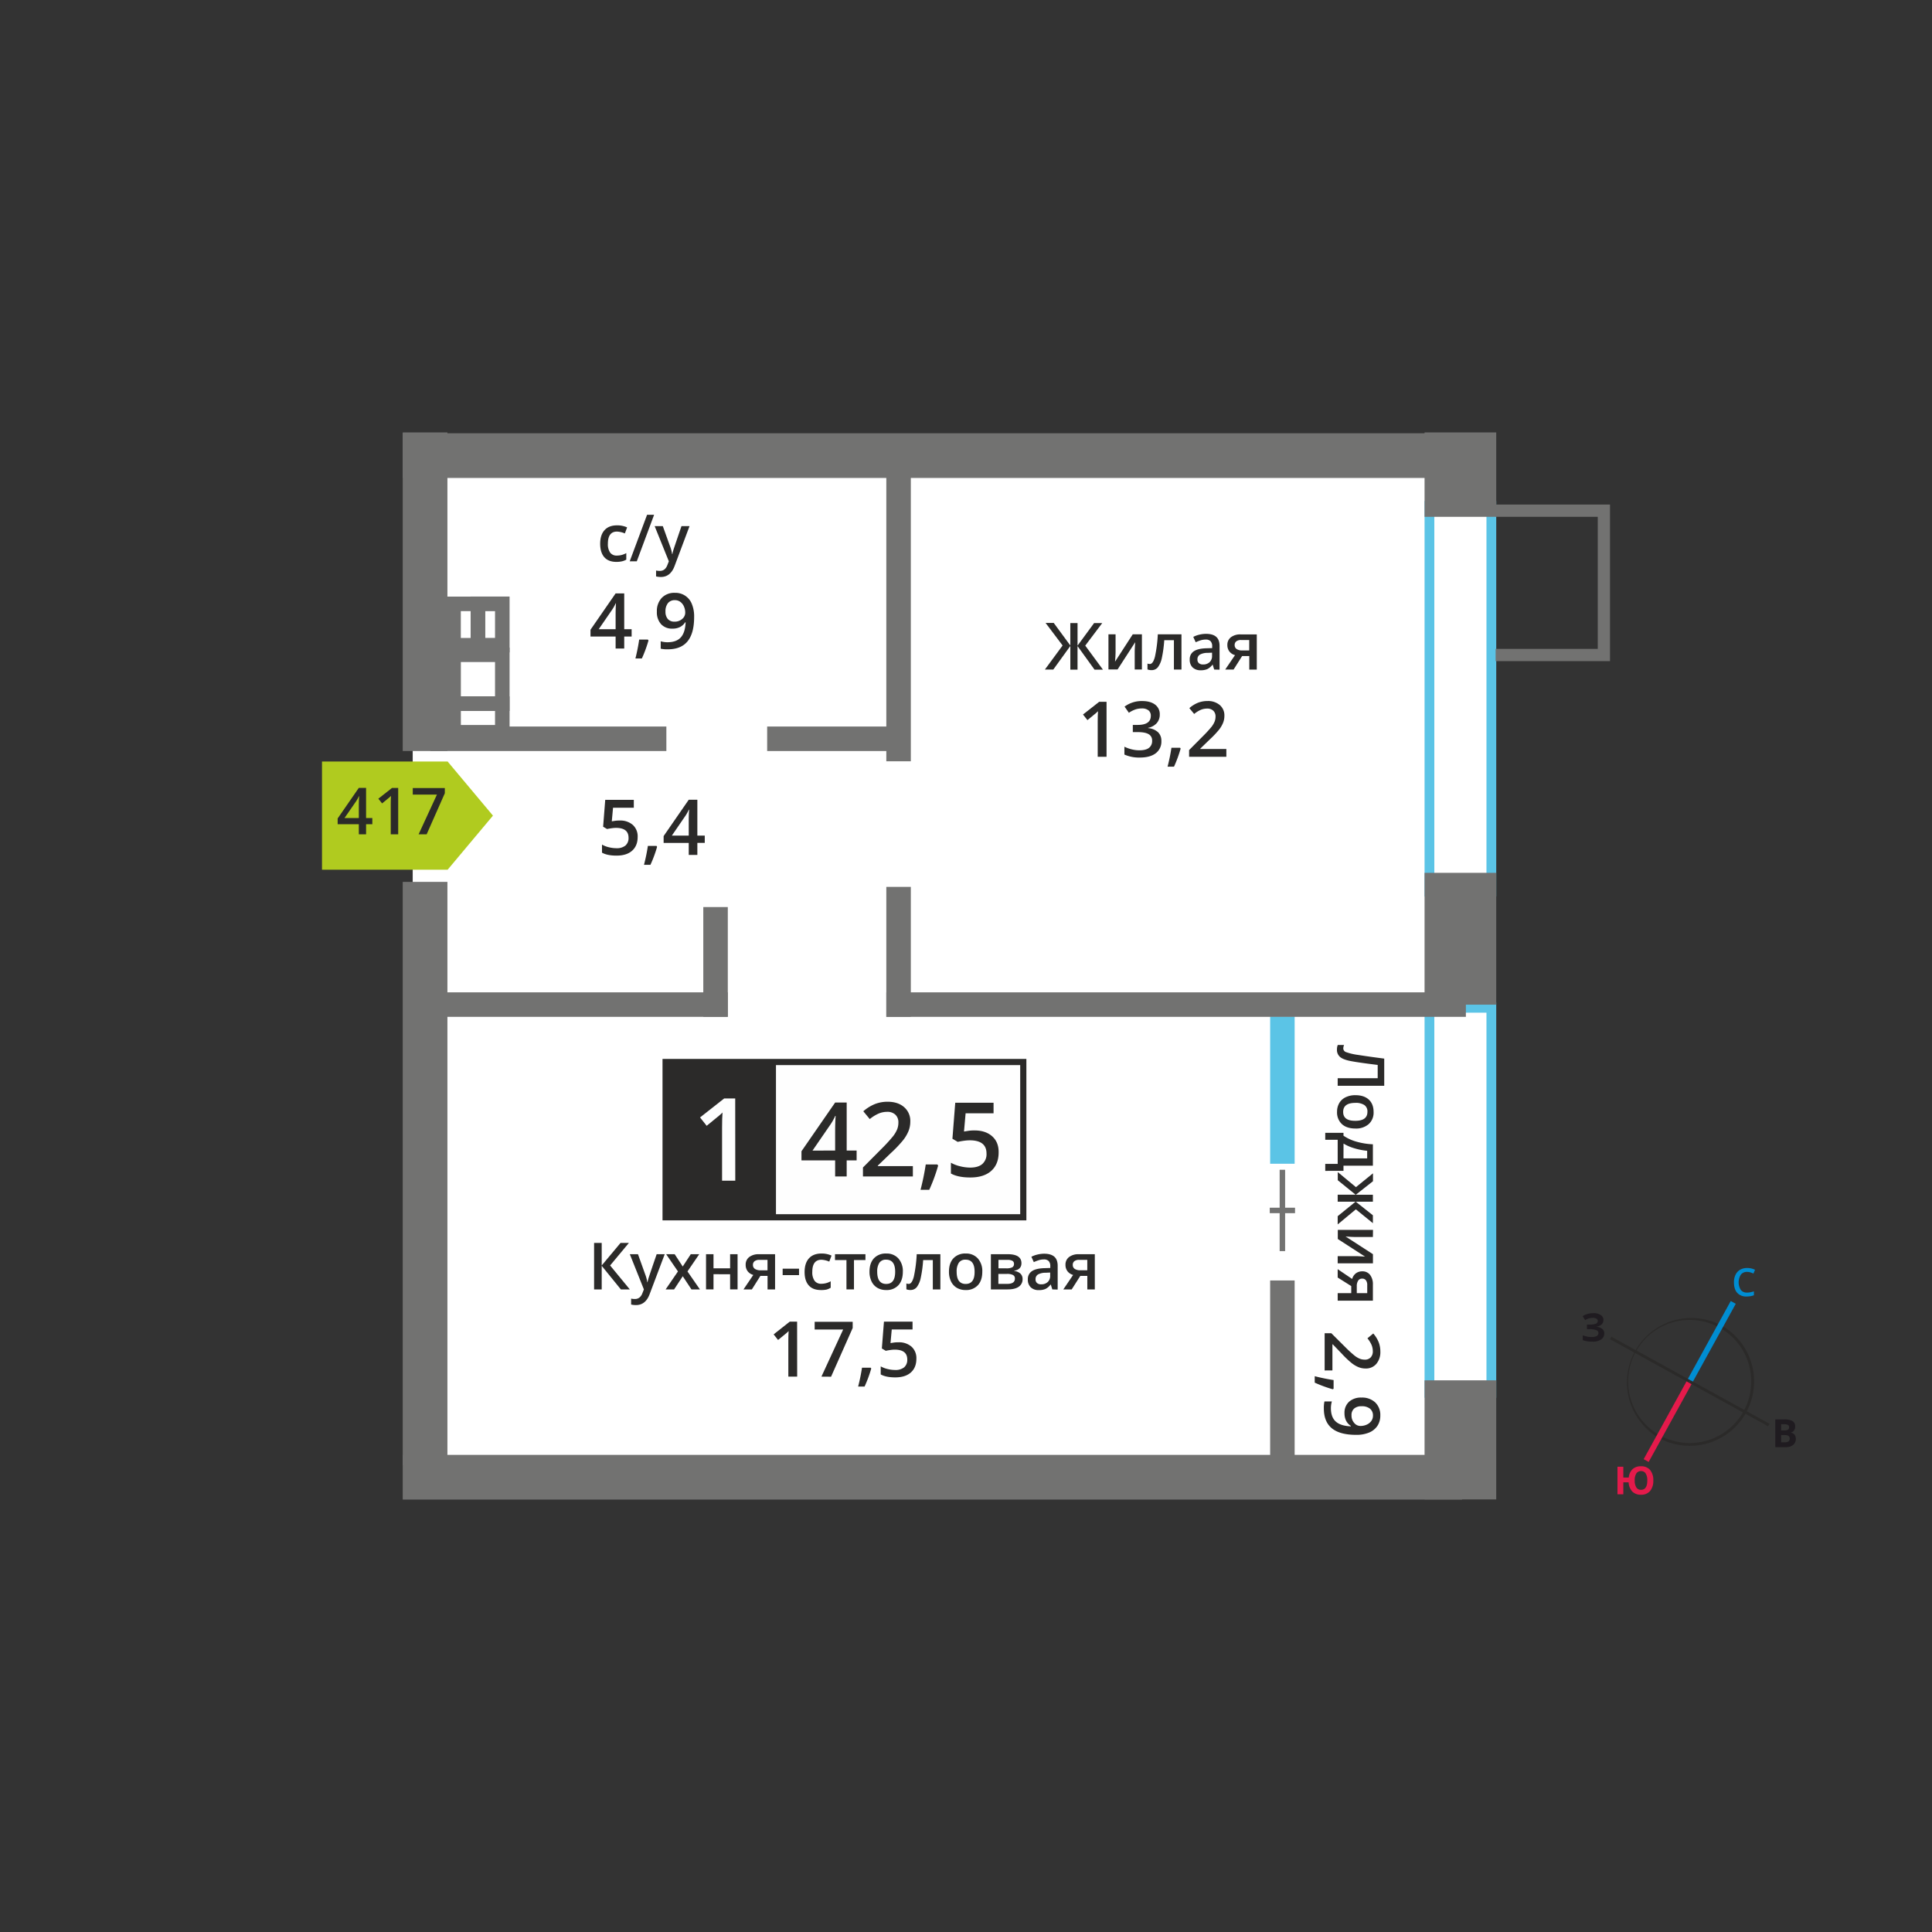 <svg id="Layer_1" data-name="Layer 1" xmlns="http://www.w3.org/2000/svg" width="1200" height="1200" viewBox="0 0 1200 1200">
  <rect x="0" y="0" width="1200" height="1200" fill="#333333" stroke="none"/>
  <defs>
    <style>
      .cls-1 {
        fill: #2b2a29;
      }

      .cls-2 {
        fill: #008dd2;
      }

      .cls-3 {
        fill: #e51a4b;
      }

      .cls-4 {
        fill: #1f1b20;
      }

      .cls-5 {
        fill: #fff;
      }

      .cls-6, .cls-7 {
        fill: #5bc4e6;
      }

      .cls-10, .cls-7, .cls-9 {
        fill-rule: evenodd;
      }

      .cls-8, .cls-9 {
        fill: #727271;
      }

      .cls-10 {
        fill: #b0cb1f;
      }

      .cls-11 {
        fill: #fefefe;
      }
    </style>
  </defs>
  <g>
    <path class="cls-1" d="M1086.23,847.43a38.23,38.23,0,1,0-55.16,44.12l0,0A38.23,38.23,0,0,0,1083,876.51l0,0a38.12,38.12,0,0,0,3.22-29M1068.81,823a40,40,0,0,1,15.74,54.34l0,.06a40,40,0,0,1-54.29,15.68l-.07,0a40,40,0,0,1,38.66-70Z"/>
    <polygon class="cls-2" points="1078.11 809.81 1051.06 858.93 1047.96 857.21 1075 808.09 1078.11 809.81"/>
    <polygon class="cls-3" points="1020.91 906.32 1047.96 857.21 1051.06 858.93 1024.02 908.04 1020.91 906.32"/>
    <polygon class="cls-1" points="1000.83 830.24 1049.94 857.29 1049.08 858.84 999.97 831.8 1000.83 830.24"/>
    <polygon class="cls-1" points="1098.19 885.89 1049.08 858.84 1049.94 857.29 1099.05 884.33 1098.19 885.89"/>
    <path class="cls-2" d="M1085.09,790a4.66,4.66,0,0,0-3.82,1.71,9,9,0,0,0,0,9.53,4.73,4.73,0,0,0,3.87,1.62,10.59,10.59,0,0,0,2.12-.21c.68-.15,1.39-.34,2.13-.56v2.42a12.92,12.92,0,0,1-4.59.76,7.34,7.34,0,0,1-5.81-2.29q-2-2.28-2-6.55a10.51,10.51,0,0,1,1-4.69,7,7,0,0,1,2.84-3.08,8.56,8.56,0,0,1,4.37-1.08,10.86,10.86,0,0,1,4.88,1.11l-1,2.34a13,13,0,0,0-1.84-.72,6.59,6.59,0,0,0-2-.31"/>
    <path class="cls-3" d="M1015.36,919.54a7.79,7.79,0,0,0,1,4.34,3.28,3.28,0,0,0,2.89,1.47c2.6,0,3.91-1.94,3.91-5.81a7.9,7.9,0,0,0-1-4.34,3.23,3.23,0,0,0-2.89-1.47,3.3,3.3,0,0,0-2.92,1.47,7.72,7.72,0,0,0-1,4.34m11.54,0a9.76,9.76,0,0,1-2,6.55,7.11,7.11,0,0,1-5.69,2.32,7.25,7.25,0,0,1-5.36-2,8.87,8.87,0,0,1-2.26-5.71h-3.3v7.42h-3.64V911h3.64v6.74h3.37a8.16,8.16,0,0,1,2.34-5.2,7.33,7.33,0,0,1,5.23-1.81,7.06,7.06,0,0,1,5.69,2.31A9.8,9.8,0,0,1,1026.9,919.54Z"/>
    <path class="cls-4" d="M1106.3,891.34v4.49h2.38a3.56,3.56,0,0,0,2.23-.58,2.13,2.13,0,0,0,.72-1.77c0-1.42-1-2.14-3.07-2.14Zm0-2.89h2.13a3.82,3.82,0,0,0,2.14-.46,1.7,1.7,0,0,0,.67-1.52,1.52,1.52,0,0,0-.73-1.42,4.59,4.59,0,0,0-2.29-.43h-1.92Zm-3.64-6.82H1108a10.39,10.39,0,0,1,5.32,1A3.63,3.63,0,0,1,1115,886a4.19,4.19,0,0,1-.72,2.53,2.88,2.88,0,0,1-1.93,1.19v.11a3.81,3.81,0,0,1,2.36,1.37,4.95,4.95,0,0,1-1,6.33,7.32,7.32,0,0,1-4.61,1.32h-6.44Z"/>
    <path class="cls-4" d="M995.91,819.9a3.57,3.57,0,0,1-1.18,2.75,5.78,5.78,0,0,1-3.19,1.37v.07a6.47,6.47,0,0,1,3.63,1.31,3.46,3.46,0,0,1,1.27,2.79,4.35,4.35,0,0,1-1.93,3.75,9,9,0,0,1-5.32,1.38,16.42,16.42,0,0,1-6.08-.93v-3.06a11.11,11.11,0,0,0,2.59.82,14.11,14.11,0,0,0,2.78.3q4.35,0,4.35-2.53a1.93,1.93,0,0,0-1.4-1.75,10.85,10.85,0,0,0-4.12-.61h-1.62v-2.84h1.45a11.28,11.28,0,0,0,4-.52,1.78,1.78,0,0,0,1.25-1.72,1.62,1.62,0,0,0-.78-1.41,4.29,4.29,0,0,0-2.35-.52,8.74,8.74,0,0,0-4.69,1.4L983,817.51a11.13,11.13,0,0,1,3.12-1.43,13.9,13.9,0,0,1,3.66-.45,7.68,7.68,0,0,1,4.49,1.18,3.6,3.6,0,0,1,1.68,3.09"/>
  </g>
  <g>
    <rect class="cls-5" x="256.34" y="274.14" width="672.7" height="649.39"/>
    <g>
      <g>
        <path class="cls-1" d="M391.19,800.88h-5.56l-11.9-14.65v14.65H369V772h4.73v14l11.7-14h5.19l-11.67,14Z"/>
        <path class="cls-1" d="M391.19,779h5.06l4.45,12.4a23.2,23.2,0,0,1,1.34,5h.16a21,21,0,0,1,.66-2.64q.47-1.54,5-14.74h5l-9.35,24.78Q401,810.6,395,810.61a13,13,0,0,1-3-.34v-3.68a10.8,10.8,0,0,0,2.39.24q3.36,0,4.73-3.89l.81-2.06Z"/>
        <path class="cls-1" d="M421.09,789.71,413.75,779h5.3l5,7.65,5-7.65h5.26L427,789.71l7.73,11.17h-5.26l-5.4-8.19-5.38,8.19h-5.26Z"/>
        <path class="cls-1" d="M443.17,779v8.78h10.31V779h4.64v21.87h-4.64v-9.43H443.17v9.43h-4.64V779Z"/>
        <path class="cls-1" d="M467,800.88h-5.2l6.09-9a6.51,6.51,0,0,1-3.48-2.26,6.44,6.44,0,0,1-1.26-4,5.82,5.82,0,0,1,2.21-4.85,9.49,9.49,0,0,1,6.05-1.75h10v21.87h-4.67v-8.42H472.3Zm.67-15.23a2.82,2.82,0,0,0,1.28,2.52,6.15,6.15,0,0,0,3.43.84h4.33v-6.48h-5.06a4.68,4.68,0,0,0-2.94.81A2.76,2.76,0,0,0,467.67,785.65Z"/>
        <path class="cls-1" d="M486.12,792v-4h10.17v4Z"/>
        <path class="cls-1" d="M509.87,801.27q-5,0-7.54-2.89c-1.72-1.93-2.58-4.71-2.58-8.32s.9-6.5,2.7-8.48,4.4-3,7.8-3a14.62,14.62,0,0,1,6.23,1.29l-1.41,3.74a13.92,13.92,0,0,0-4.86-1.15q-5.68,0-5.68,7.53a9,9,0,0,0,1.42,5.53,4.89,4.89,0,0,0,4.14,1.85,11.94,11.94,0,0,0,5.87-1.54v4A9,9,0,0,1,513.3,801,16,16,0,0,1,509.87,801.27Z"/>
        <path class="cls-1" d="M537.54,779v3.64h-7.12v18.23h-4.67V782.65h-7.12V779Z"/>
      </g>
      <g>
        <path class="cls-1" d="M560.77,789.9c0,3.58-.92,6.36-2.75,8.37a9.86,9.86,0,0,1-7.65,3,10.5,10.5,0,0,1-5.42-1.38,9.12,9.12,0,0,1-3.62-4,13.47,13.47,0,0,1-1.27-6q0-5.31,2.73-8.3a9.89,9.89,0,0,1,7.69-3,9.64,9.64,0,0,1,7.52,3.06A11.82,11.82,0,0,1,560.77,789.9Zm-15.92,0q0,7.58,5.59,7.58T556,789.9q0-7.49-5.58-7.49a4.76,4.76,0,0,0-4.24,1.94A9.9,9.9,0,0,0,544.85,789.9Z"/>
        <path class="cls-1" d="M584.08,800.88h-4.69V782.65h-6a75.62,75.62,0,0,1-1.49,11,14.43,14.43,0,0,1-2.45,5.78,4.88,4.88,0,0,1-3.93,1.81,6.6,6.6,0,0,1-2.55-.43v-3.64a4,4,0,0,0,1.46.28q2,0,3.18-4.54A85.8,85.8,0,0,0,569.39,779h14.69Z"/>
        <path class="cls-1" d="M610.12,789.9c0,3.58-.91,6.36-2.75,8.37a9.85,9.85,0,0,1-7.65,3,10.53,10.53,0,0,1-5.42-1.38,9.18,9.18,0,0,1-3.62-4,13.61,13.61,0,0,1-1.26-6q0-5.31,2.73-8.3a9.89,9.89,0,0,1,7.69-3,9.62,9.62,0,0,1,7.51,3.06A11.78,11.78,0,0,1,610.12,789.9Zm-15.92,0q0,7.58,5.6,7.58t5.54-7.58q0-7.49-5.58-7.49a4.76,4.76,0,0,0-4.24,1.94A9.81,9.81,0,0,0,594.2,789.9Z"/>
        <path class="cls-1" d="M634.44,784.6q0,3.89-4.52,4.69v.16a6.5,6.5,0,0,1,3.87,1.6,4.5,4.5,0,0,1,1.35,3.38,5.51,5.51,0,0,1-2.37,4.78q-2.35,1.66-6.87,1.67H615.46V779h10.4Q634.44,779,634.44,784.6Zm-4.64.4a2,2,0,0,0-1-1.89,6.25,6.25,0,0,0-3-.58h-5.63v5.26h4.94a8.18,8.18,0,0,0,3.54-.6A2.24,2.24,0,0,0,629.8,785Zm.57,9.16a2.34,2.34,0,0,0-1.23-2.25,8,8,0,0,0-3.67-.66h-5.36v6.19h5.47C628.78,797.44,630.37,796.34,630.37,794.16Z"/>
        <path class="cls-1" d="M653.61,800.88l-.93-3h-.16a8.9,8.9,0,0,1-3.19,2.72,10,10,0,0,1-4.11.72,6.94,6.94,0,0,1-5-1.74,6.49,6.49,0,0,1-1.81-4.92,5.8,5.8,0,0,1,2.51-5.1c1.67-1.15,4.23-1.77,7.65-1.88l3.78-.12v-1.17a4.43,4.43,0,0,0-1-3.13,4,4,0,0,0-3-1,10.54,10.54,0,0,0-3.23.5,25.62,25.62,0,0,0-3,1.16l-1.51-3.32a16.12,16.12,0,0,1,3.9-1.41,18.1,18.1,0,0,1,4-.49c2.79,0,4.88.61,6.3,1.82s2.13,3.12,2.13,5.72v14.73Zm-6.93-3.17a5.77,5.77,0,0,0,4.07-1.41,5.12,5.12,0,0,0,1.53-4v-1.9l-2.81.12a9.61,9.61,0,0,0-4.77,1.09,3.35,3.35,0,0,0-1.5,3,2.9,2.9,0,0,0,.87,2.26A3.71,3.71,0,0,0,646.68,797.71Z"/>
        <path class="cls-1" d="M665.65,800.88h-5.2l6.09-9a6.47,6.47,0,0,1-3.48-2.26,6.38,6.38,0,0,1-1.27-4,5.83,5.83,0,0,1,2.22-4.85,9.47,9.47,0,0,1,6-1.75h10v21.87h-4.66v-8.42H671Zm.67-15.23a2.83,2.83,0,0,0,1.27,2.52A6.21,6.21,0,0,0,671,789h4.33v-6.48h-5.07a4.66,4.66,0,0,0-2.93.81A2.76,2.76,0,0,0,666.32,785.65Z"/>
      </g>
      <g>
        <path class="cls-1" d="M495.14,855.05h-5.49V833q0-3.94.19-6.25-.54.56-1.32,1.23c-.53.46-2.27,1.89-5.25,4.3l-2.75-3.48,10-7.89h4.58Z"/>
        <path class="cls-1" d="M510.2,855.05l13.5-29.26H506V821h23.62v3.83l-13.43,30.27Z"/>
        <path class="cls-1" d="M541.15,850A78.93,78.93,0,0,1,537,861.22h-4a116.23,116.23,0,0,0,2.41-11.72h5.39Z"/>
        <path class="cls-1" d="M558,833.73a11.74,11.74,0,0,1,8.18,2.73,9.55,9.55,0,0,1,3,7.45c0,3.65-1.14,6.49-3.42,8.54s-5.52,3.07-9.73,3.07q-5.71,0-9-1.84v-5a16.4,16.4,0,0,0,4.34,1.66,19.78,19.78,0,0,0,4.56.58,8.5,8.5,0,0,0,5.65-1.65,6.06,6.06,0,0,0,1.94-4.86q0-6.12-7.8-6.12a20,20,0,0,0-2.71.22c-1.08.15-2,.31-2.83.5l-2.45-1.45,1.31-16.67H566.8v4.88H553.88l-.77,8.45,2-.32A18.06,18.06,0,0,1,558,833.73Z"/>
      </g>
      <g>
        <path class="cls-1" d="M660,400.92l-10.56-14h5.06l10.29,14V387h4.49v14l10.28-14h5.06l-10.56,14,11,14.95h-5.22l-10.57-14.65v14.65H664.8V401.22l-10.58,14.65H649Z"/>
        <path class="cls-1" d="M692.9,394v11.21q0,2-.32,5.76l11-17h5.68v21.87h-4.47v-11c0-.61,0-1.59.11-2.95s.13-2.34.19-3l-10.94,16.92h-5.67V394Z"/>
        <path class="cls-1" d="M733.83,415.87h-4.69V397.64h-6a77.22,77.22,0,0,1-1.49,11,14.52,14.52,0,0,1-2.45,5.77,4.88,4.88,0,0,1-3.93,1.82,6.55,6.55,0,0,1-2.55-.44v-3.63a4.23,4.23,0,0,0,1.46.27q2,0,3.18-4.54A85.63,85.63,0,0,0,719.14,394h14.69Z"/>
        <path class="cls-1" d="M754.16,415.87l-.93-3h-.16a9,9,0,0,1-3.19,2.72,10,10,0,0,1-4.11.72,6.94,6.94,0,0,1-5-1.74,6.5,6.5,0,0,1-1.81-4.93,5.8,5.8,0,0,1,2.51-5.1c1.67-1.14,4.23-1.77,7.65-1.88l3.78-.11v-1.17a4.41,4.41,0,0,0-1-3.13,4,4,0,0,0-3-1,10.53,10.53,0,0,0-3.23.49,24,24,0,0,0-3,1.17l-1.51-3.32a16.57,16.57,0,0,1,3.9-1.42,18.06,18.06,0,0,1,4-.48c2.78,0,4.88.6,6.3,1.82s2.13,3.11,2.13,5.71v14.73Zm-6.93-3.16a5.74,5.74,0,0,0,4.07-1.42,5.12,5.12,0,0,0,1.53-4v-1.9l-2.81.12a9.6,9.6,0,0,0-4.77,1.1,3.32,3.32,0,0,0-1.5,3,2.94,2.94,0,0,0,.87,2.27A3.76,3.76,0,0,0,747.23,412.71Z"/>
        <path class="cls-1" d="M766.2,415.87H761l6.09-8.95a6.54,6.54,0,0,1-3.48-2.27,6.35,6.35,0,0,1-1.27-4,5.85,5.85,0,0,1,2.22-4.86,9.53,9.53,0,0,1,6.05-1.75h10v21.87h-4.66v-8.42H771.5Zm.67-15.22a2.82,2.82,0,0,0,1.28,2.52,6.15,6.15,0,0,0,3.43.84h4.33v-6.49h-5.07a4.66,4.66,0,0,0-2.93.81A2.78,2.78,0,0,0,766.87,400.65Z"/>
      </g>
      <g>
        <path class="cls-1" d="M687.3,470.05h-5.49V448q0-3.94.19-6.26c-.36.37-.8.79-1.33,1.24s-2.26,1.88-5.24,4.3l-2.76-3.48,10.05-7.9h4.58Z"/>
        <path class="cls-1" d="M720.35,443.75a7.93,7.93,0,0,1-1.89,5.41,9.51,9.51,0,0,1-5.33,2.9v.19a10.32,10.32,0,0,1,6.17,2.56,7.31,7.31,0,0,1,2.05,5.43,9,9,0,0,1-3.48,7.6q-3.48,2.69-9.9,2.68a22.3,22.3,0,0,1-9.58-1.85v-4.88a21.72,21.72,0,0,0,4.6,1.66,20,20,0,0,0,4.67.58q4,0,5.94-1.47a5.31,5.31,0,0,0,2-4.55,4.34,4.34,0,0,0-2.17-4q-2.17-1.29-6.82-1.29h-3v-4.46h3q8.17,0,8.18-5.65a4.19,4.19,0,0,0-1.43-3.39,6.43,6.43,0,0,0-4.2-1.19,13,13,0,0,0-3.74.55,17.9,17.9,0,0,0-4.25,2.14l-2.68-3.83a17.85,17.85,0,0,1,10.9-3.46q5.16,0,8.06,2.22A7.29,7.29,0,0,1,720.35,443.75Z"/>
        <path class="cls-1" d="M733.31,465a79.83,79.83,0,0,1-4.11,11.19h-4a114,114,0,0,0,2.4-11.73H733Z"/>
        <path class="cls-1" d="M761.71,470.05H738.57v-4.16l8.8-8.85a76.16,76.16,0,0,0,5.18-5.66,14,14,0,0,0,1.85-3.15,8.44,8.44,0,0,0,.59-3.15,4.81,4.81,0,0,0-1.39-3.64,5.33,5.33,0,0,0-3.85-1.33,10.29,10.29,0,0,0-3.79.72,17.41,17.41,0,0,0-4.24,2.62l-3-3.62a18.83,18.83,0,0,1,5.54-3.41,16.2,16.2,0,0,1,5.72-1,11.26,11.26,0,0,1,7.64,2.49,8.39,8.39,0,0,1,2.87,6.69,11.58,11.58,0,0,1-.83,4.39,17.78,17.78,0,0,1-2.54,4.29,59.54,59.54,0,0,1-5.71,6L745.5,465v.23h16.21Z"/>
      </g>
      <g>
        <path class="cls-1" d="M382.91,349q-5,0-7.55-2.9t-2.58-8.32q0-5.51,2.7-8.48c1.8-2,4.4-3,7.8-3a14.58,14.58,0,0,1,6.23,1.28l-1.4,3.74a14,14,0,0,0-4.87-1.15q-5.67,0-5.67,7.54a9,9,0,0,0,1.41,5.52,4.89,4.89,0,0,0,4.14,1.85,11.9,11.9,0,0,0,5.88-1.54v4.05a9.12,9.12,0,0,1-2.66,1.05A16.07,16.07,0,0,1,382.91,349Z"/>
        <path class="cls-1" d="M406.28,319.73l-10.76,28.91h-4.39l10.78-28.91Z"/>
        <path class="cls-1" d="M406.61,326.77h5.07l4.45,12.4a23.51,23.51,0,0,1,1.34,5h.16a20.75,20.75,0,0,1,.65-2.64q.48-1.54,5-14.74h5L419,351.55q-2.55,6.82-8.5,6.82a13.11,13.11,0,0,1-3-.34v-3.67a11.5,11.5,0,0,0,2.4.23q3.36,0,4.72-3.89l.81-2.06Z"/>
      </g>
      <g>
        <path class="cls-1" d="M392.32,395.36h-4.6v7.45h-5.35v-7.45h-15.6v-4.23l15.6-22.56h5.35V390.8h4.6Zm-9.95-4.56v-8.57q0-4.58.23-7.49h-.18a26.62,26.62,0,0,1-2.06,3.73l-8.48,12.33Z"/>
        <path class="cls-1" d="M402.79,397.79A78.82,78.82,0,0,1,398.67,409h-4A114.22,114.22,0,0,0,397,397.25h5.39Z"/>
        <path class="cls-1" d="M431.14,383.24q0,10.08-4.06,15.06t-12.24,5a18.53,18.53,0,0,1-4.46-.38v-4.6a15.34,15.34,0,0,0,4.18.59c3.7,0,6.47-1,8.29-3s2.82-5.13,3-9.39h-.28a8.26,8.26,0,0,1-3.33,3,10.36,10.36,0,0,1-4.57.94,9.16,9.16,0,0,1-7.12-2.83A11,11,0,0,1,408,379.9a11.88,11.88,0,0,1,3-8.52,10.74,10.74,0,0,1,8.19-3.16,10.89,10.89,0,0,1,10.53,6.92A20.21,20.21,0,0,1,431.14,383.24Zm-11.91-10.47a5.31,5.31,0,0,0-4.37,1.86,8.06,8.06,0,0,0-1.52,5.22,6.83,6.83,0,0,0,1.42,4.59,5.3,5.3,0,0,0,4.28,1.67,6.81,6.81,0,0,0,4.67-1.66,5,5,0,0,0,1.9-3.88,9.37,9.37,0,0,0-.81-3.88,7,7,0,0,0-2.25-2.87A5.54,5.54,0,0,0,419.23,372.77Z"/>
      </g>
      <g>
        <path class="cls-1" d="M384.88,509.65a11.72,11.72,0,0,1,8.18,2.73,9.57,9.57,0,0,1,3,7.45c0,3.65-1.14,6.49-3.42,8.54s-5.52,3.07-9.73,3.07q-5.71,0-9-1.84v-5a16.4,16.4,0,0,0,4.34,1.66,19.78,19.78,0,0,0,4.56.58,8.48,8.48,0,0,0,5.65-1.65,6.06,6.06,0,0,0,1.94-4.86q0-6.12-7.8-6.12a20,20,0,0,0-2.71.22c-1.08.15-2,.32-2.83.5l-2.45-1.45,1.31-16.67h17.75v4.88H380.77l-.77,8.45,2-.32A18.15,18.15,0,0,1,384.88,509.65Z"/>
        <path class="cls-1" d="M408.12,526A76.5,76.5,0,0,1,404,537.14h-4a113.52,113.52,0,0,0,2.41-11.72h5.39Z"/>
        <path class="cls-1" d="M437.74,523.52h-4.6V531h-5.35v-7.46h-15.6V519.3l15.6-22.57h5.35V519h4.6ZM427.79,519V510.4q0-4.57.24-7.5h-.19a26.65,26.65,0,0,1-2.06,3.74L417.3,519Z"/>
      </g>
      <rect class="cls-6" x="788.91" y="631.33" width="15.22" height="91.49"/>
      <path class="cls-7" d="M890.89,317.67v232.7h32.38V317.67Zm-6.07,239.2V311.17h44.52v245.7Z"/>
      <path class="cls-7" d="M890.89,629v232.7h32.38V629Zm-6.07,239.2V622.51h44.52v245.7Z"/>
      <rect class="cls-8" x="884.82" y="268.59" width="44.51" height="52.42"/>
      <rect class="cls-8" x="884.82" y="857.35" width="44.51" height="73.97"/>
      <rect class="cls-8" x="884.82" y="542.13" width="44.51" height="81.88"/>
      <rect class="cls-8" x="250.14" y="903.65" width="657.99" height="27.76"/>
      <rect class="cls-8" x="250.14" y="269.11" width="642.8" height="27.76"/>
      <polygon class="cls-9" points="1000 403.04 1000 410.64 992.39 410.64 928.96 410.64 928.96 403.04 992.39 403.04 992.39 321 928.96 321 928.96 313.39 992.39 313.39 1000 313.39 1000 321 1000 403.04"/>
      <rect class="cls-8" x="250.14" y="268.59" width="27.76" height="197.88"/>
      <rect class="cls-8" x="250.14" y="547.75" width="27.76" height="362.31"/>
      <rect class="cls-8" x="550.51" y="616.36" width="359.97" height="15.22"/>
      <rect class="cls-8" x="267.23" y="616.36" width="184.81" height="15.22"/>
      <rect class="cls-8" x="267.23" y="451.26" width="146.66" height="15.22"/>
      <rect class="cls-8" x="476.5" y="451.26" width="85.06" height="15.22"/>
      <rect class="cls-8" x="788.91" y="795.32" width="15.22" height="115.88"/>
      <rect class="cls-8" x="550.51" y="550.86" width="15.22" height="80.71"/>
      <rect class="cls-8" x="550.51" y="288" width="15.22" height="184.85"/>
      <rect class="cls-8" x="436.83" y="563.39" width="15.22" height="68.18"/>
      <rect class="cls-8" x="794.82" y="726.57" width="3.39" height="50.52"/>
      <rect class="cls-8" x="788.67" y="750.13" width="15.7" height="3.39"/>
      <g>
        <path class="cls-1" d="M822.76,851.22V828.1h4.16l8.84,8.8a74.52,74.52,0,0,0,5.66,5.16,13.47,13.47,0,0,0,3.14,1.86,8.44,8.44,0,0,0,3.15.58,4.79,4.79,0,0,0,3.64-1.39,5.32,5.32,0,0,0,1.33-3.83,10.35,10.35,0,0,0-.73-3.8,17.61,17.61,0,0,0-2.61-4.23l3.62-3a19,19,0,0,1,3.4,5.53,16.14,16.14,0,0,1,1,5.71,11.22,11.22,0,0,1-2.49,7.63A8.37,8.37,0,0,1,848.2,850a11.58,11.58,0,0,1-4.39-.83,17.73,17.73,0,0,1-4.28-2.54,57.16,57.16,0,0,1-6-5.7L827.83,835h-.24v16.19Z"/>
        <path class="cls-1" d="M827.78,862.89a79.33,79.33,0,0,1-11.18-4.11v-4a116,116,0,0,0,11.72,2.4v5.39Z"/>
        <path class="cls-1" d="M842.32,891.21q-10.08,0-15.05-4.05t-5-12.23a18.66,18.66,0,0,1,.37-4.46h4.6a15.4,15.4,0,0,0-.59,4.18q0,5.55,3,8.28t9.38,3v-.28a8.26,8.26,0,0,1-3-3.33,10.35,10.35,0,0,1-.94-4.56,9.13,9.13,0,0,1,2.83-7.11,11,11,0,0,1,7.74-2.59,11.86,11.86,0,0,1,8.51,3,10.73,10.73,0,0,1,3.16,8.18,11.35,11.35,0,0,1-1.77,6.35,11.54,11.54,0,0,1-5.15,4.18A20.32,20.32,0,0,1,842.32,891.21Zm10.45-11.89a5.34,5.34,0,0,0-1.85-4.37,8.05,8.05,0,0,0-5.22-1.51,6.85,6.85,0,0,0-4.58,1.41,5.27,5.27,0,0,0-1.67,4.28,6.81,6.81,0,0,0,1.65,4.66,5,5,0,0,0,3.88,1.9,9.37,9.37,0,0,0,3.88-.81,7,7,0,0,0,2.86-2.25A5.51,5.51,0,0,0,852.77,879.32Z"/>
      </g>
      <polygon class="cls-10" points="278.05 473 278.05 473.02 292.11 489.8 306.19 506.6 292.11 523.39 278.05 540.18 278.05 540.19 278.03 540.19 200 540.19 200 473 278.03 473 278.05 473"/>
      <g>
        <path class="cls-1" d="M231.26,511.92h-3.88v6.29h-4.51v-6.29H209.72v-3.56l13.15-19h4.51v18.74h3.88Zm-8.39-3.84v-7.22q0-3.86.2-6.32h-.16a21.88,21.88,0,0,1-1.73,3.15L214,508.08Z"/>
        <path class="cls-1" d="M247.33,518.21H242.7V499.62c0-2.22.05-4,.16-5.28-.31.32-.68.66-1.12,1.05s-1.91,1.58-4.42,3.62L235,496.08l8.47-6.66h3.86Z"/>
        <path class="cls-1" d="M260,518.21l11.38-24.67h-15v-4.08h19.91v3.23L265,518.21Z"/>
      </g>
      <g>
        <path class="cls-1" d="M830.86,674.4v-4.72h24.85v-8.23q-12.65-1.56-17.22-2.5t-6.35-2.64a5.71,5.71,0,0,1-1.73-4.51,7.64,7.64,0,0,1,.49-2.74h3.93a5.58,5.58,0,0,0-.49,2.19,2.48,2.48,0,0,0,1.71,2.23,36.17,36.17,0,0,0,7.56,1.76q5.86.94,16.16,2.28V674.4Z"/>
        <path class="cls-1" d="M841.83,700.94q-5.36,0-8.36-2.75a9.86,9.86,0,0,1-3-7.65,10.5,10.5,0,0,1,1.38-5.42,9.12,9.12,0,0,1,4-3.62,13.59,13.59,0,0,1,6-1.26c3.55,0,6.32.9,8.31,2.72s3,4.39,3,7.7a9.62,9.62,0,0,1-3,7.51A11.83,11.83,0,0,1,841.83,700.94Zm0-15.92q-7.56,0-7.57,5.6t7.57,5.53q7.5,0,7.5-5.57a4.77,4.77,0,0,0-1.94-4.25A9.91,9.91,0,0,0,841.83,685Z"/>
        <path class="cls-1" d="M823.13,727.25v-4.33h7.73v-15h-7.73v-4.29h11.33v1.77a27,27,0,0,0,8.08,3.71,43.52,43.52,0,0,0,10.19,1.63v13.29H834.46v3.2Zm11.33-7.77h14.71v-4.7a40.32,40.32,0,0,1-8-1.58,27.48,27.48,0,0,1-6.68-2.91Z"/>
        <path class="cls-1" d="M842.11,742.08h10.62v4.33H842.11l10.62,8.42v4.91l-10.58-8.6-11.29,9.37v-5.12l11.09-9H830.86v-4.33H842l-11.09-9V728l11.29,9.36,10.58-8.59v4.91Z"/>
        <path class="cls-1" d="M852.73,768.32H841.52q-2,0-5.76-.32l17,11v5.68H830.86v-4.47h11c.61,0,1.59,0,3,.11s2.35.13,3,.19l-16.93-10.94v-5.67h21.87Z"/>
        <path class="cls-1" d="M830.86,793.5v-5.2l9,6.09a6.48,6.48,0,0,1,2.26-3.47,6.37,6.37,0,0,1,4-1.27,5.87,5.87,0,0,1,4.86,2.21,9.51,9.51,0,0,1,1.75,6v10H830.86v-4.67h8.42V798.8Zm15.22.68a2.81,2.81,0,0,0-2.52,1.27,6.18,6.18,0,0,0-.84,3.43v4.33h6.49v-5.06a4.72,4.72,0,0,0-.81-2.94A2.76,2.76,0,0,0,846.08,794.18Z"/>
      </g>
      <path class="cls-8" d="M301.36,396.22h6.11V379.6h-6.11Zm10.63,9H292.33v-34.7h24.18v34.7Z"/>
      <path class="cls-8" d="M296.85,405.26H277.19v-34.7h24.17v34.7Zm-10.63-9h6.11V379.6h-6.11Z"/>
      <path class="cls-8" d="M281.73,402.2h34.78v39.36h-39.3V402.2Zm25.74,9H286.25v21.29h21.22Z"/>
      <path class="cls-8" d="M286.25,450.3h21.22v-8.74H286.25Zm25.74,9H277.21V432.52h39.3v26.82Z"/>
      <rect class="cls-11" x="413.42" y="659.64" width="224.08" height="96.44"/>
      <path class="cls-1" d="M633.67,661.55H415.34v92.61H633.67Zm-220.25-3.83H637.5V758h-226V657.72Z"/>
      <g>
        <path class="cls-1" d="M532.06,720.73h-6.17v10h-7.17v-10H497.81v-5.67l20.91-30.25h7.17v29.81h6.17Zm-13.34-6.11V703.13q0-6.14.32-10h-.25a36.2,36.2,0,0,1-2.76,5l-11.37,16.53Z"/>
        <path class="cls-1" d="M567,730.72H536v-5.58l11.8-11.86a98.71,98.71,0,0,0,6.94-7.6,18.54,18.54,0,0,0,2.49-4.21,11.35,11.35,0,0,0,.78-4.22,6.46,6.46,0,0,0-1.86-4.89,7.16,7.16,0,0,0-5.16-1.78,13.61,13.61,0,0,0-5.08,1,23.55,23.55,0,0,0-5.69,3.5l-4-4.85a25.62,25.62,0,0,1,7.42-4.57,21.64,21.64,0,0,1,7.67-1.35q6.39,0,10.24,3.34a11.24,11.24,0,0,1,3.85,9,15.72,15.72,0,0,1-1.11,5.88,23.68,23.68,0,0,1-3.42,5.75,77.47,77.47,0,0,1-7.65,8l-8,7.7v.32H567Z"/>
        <path class="cls-1" d="M582.69,724a105,105,0,0,1-5.51,15h-5.42A153.66,153.66,0,0,0,575,723.26h7.23Z"/>
        <path class="cls-1" d="M605.27,702.13q6.91,0,11,3.66t4,10q0,7.34-4.58,11.45t-13,4.11q-7.68,0-12.06-2.47V722.2a22,22,0,0,0,5.83,2.22,26,26,0,0,0,6.1.79q5,0,7.58-2.23a8.1,8.1,0,0,0,2.6-6.51q0-8.21-10.46-8.2a28.69,28.69,0,0,0-3.63.29c-1.44.2-2.71.43-3.79.68l-3.29-1.94,1.75-22.36h23.8v6.54H599.76l-1,11.34c.73-.13,1.62-.27,2.68-.44A24.83,24.83,0,0,1,605.27,702.13Z"/>
      </g>
      <rect class="cls-1" x="413.42" y="659.64" width="68.55" height="96.44"/>
      <path class="cls-11" d="M456.69,733.34h-8.2v-33q0-5.89.28-9.35c-.54.55-1.19,1.17-2,1.85s-3.4,2.81-7.84,6.42l-4.12-5.2,15-11.8h6.84Z"/>
    </g>
  </g>
</svg>
